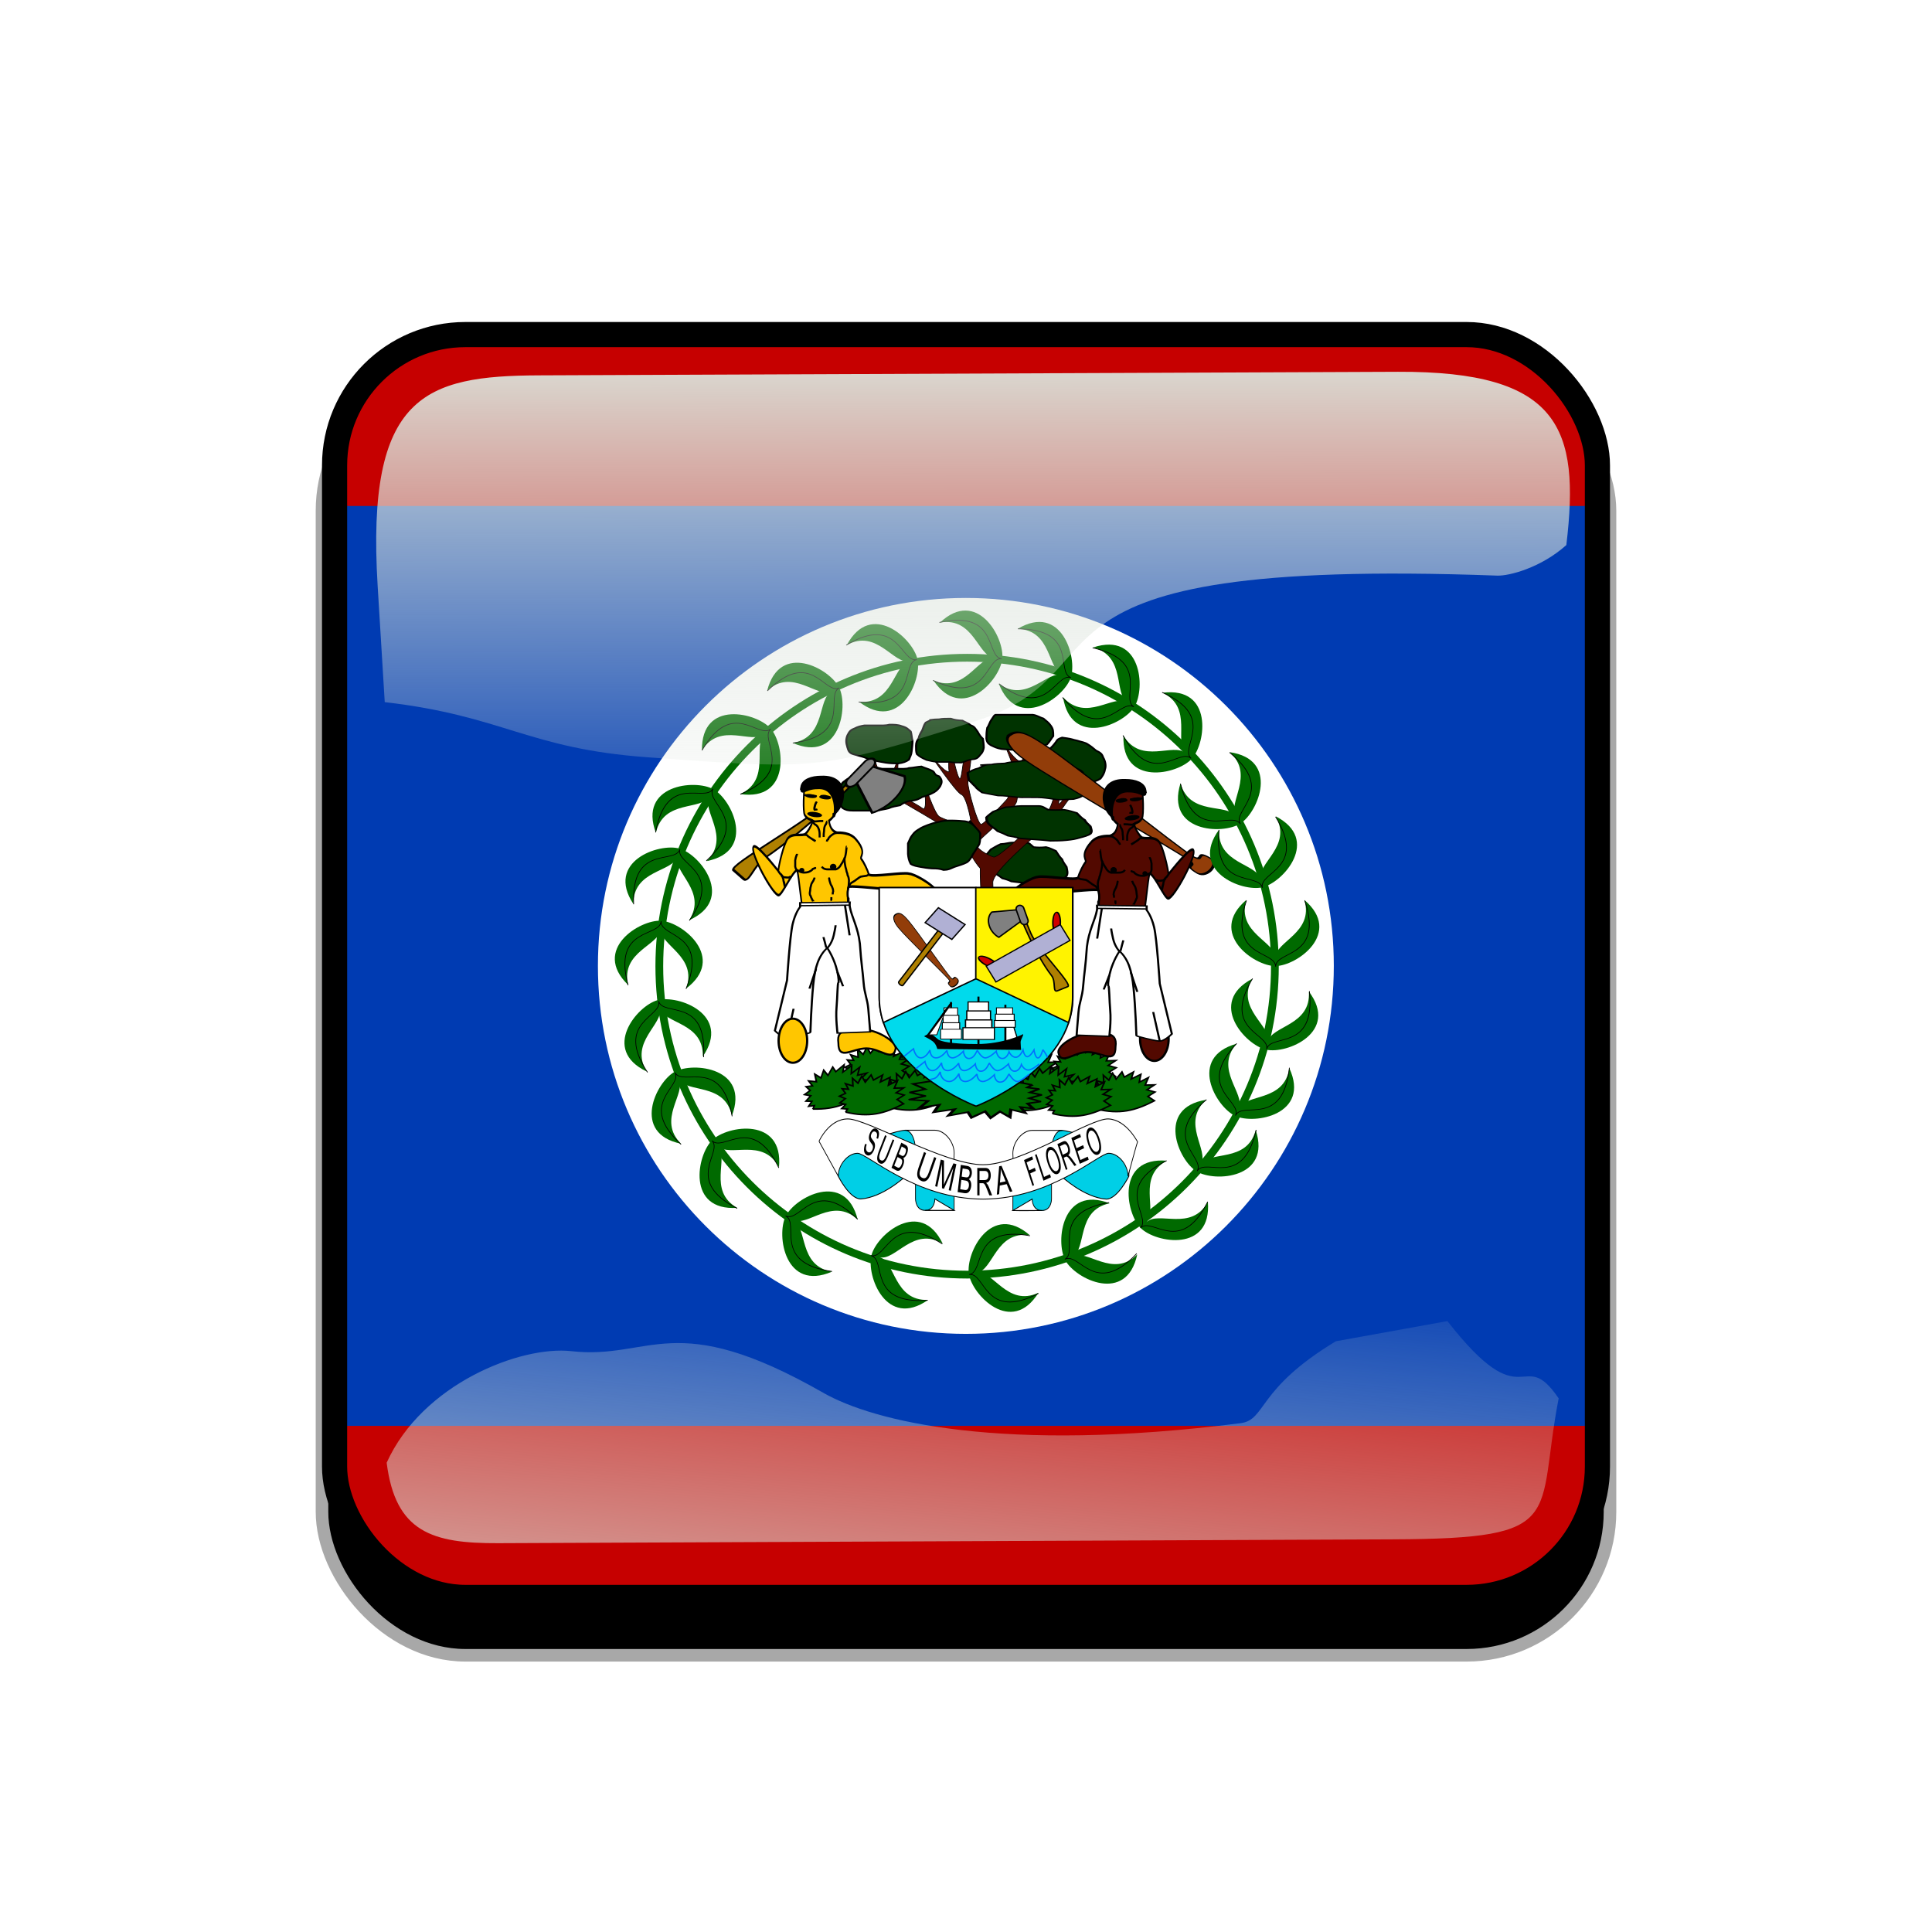 <svg xmlns="http://www.w3.org/2000/svg" xmlns:xlink="http://www.w3.org/1999/xlink" viewBox="0 0 768 768"><defs><linearGradient id="a"><stop offset="0" stop-color="#dbe3db"/><stop offset="1" stop-color="#dbe3db" stop-opacity="0"/></linearGradient><linearGradient id="e" y2="523.41" xlink:href="#a" gradientUnits="userSpaceOnUse" x2="358.08" gradientTransform="matrix(1.157 0 0 1.317 -91.204 -253.99)" y1="705.76" x1="342.19"/><linearGradient id="d" y2="360.92" xlink:href="#a" gradientUnits="userSpaceOnUse" x2="405.75" gradientTransform="matrix(.953 0 0 .866 11.575 -4.502)" y1="118.06" x1="405.26"/><clipPath id="c" clipPathUnits="userSpaceOnUse"><rect ry="57" height="511" width="511" y=".5" x=".5" fill-opacity=".67"/></clipPath><clipPath id="f" clipPathUnits="userSpaceOnUse"><rect ry="57" height="512" width="512" stroke="#00fa00" stroke-width="20" fill="none"/></clipPath><filter id="g"><feGaussianBlur stdDeviation="5.12"/></filter><filter id="b"><feGaussianBlur stdDeviation="17.92"/></filter></defs>&gt;<rect ry="57" height="512" width="512" y="56" x="38" filter="url(#b)" stroke="#a8a8a8" stroke-width="5" transform="translate(90 90)"/><g clip-path="url(#c)" transform="translate(128 128)"><rect ry="57" height="512" width="512" fill="#00f"/><g clip-path="url(#clipPath4721)" transform="translate(-128) scale(1.032)"><path fill-rule="evenodd" fill="#c60000" d="M0 0h744.09v496.06H0z"/><path fill-rule="evenodd" fill="#003bb2" d="M0 70.866h744.09v354.33H0z"/><path d="M513.77 248.028c0 78.276-63.456 141.73-141.729 141.73-78.277 0-141.73-63.458-141.73-141.73 0-78.277 63.457-141.73 141.73-141.73 78.277 0 141.73 63.457 141.73 141.73z" fill-rule="evenodd" fill="#fff"/><g fill-rule="evenodd" stroke="#000"><path d="M0 318.04c6.927 1.019 14.391 1.206 23.312 0 7.405 1.994 12.863 5.647 18.317 8.326 3.057 5.665 7.339 13.999 11.656 18.316 1.874 6.872 4.641 9.755 8.326 16.652.918 6.795 3.182 13.617 0 19.981-3.796 4.745-9.758 7.515-14.986 9.991-6.902 3.688-10.937 5.046-19.982 6.661-7.444 1.329-15.03 1.665-23.312 1.665-8.013-1.431-14.192-2.757-21.647-3.33-7.414-1.324-15.898-2.007-23.312-3.331-4.813-2.815-11.026-5.126-16.651-6.66-3.907-3.725-9.56-7.953-14.986-11.656-4.19-7.502-8.004-10.206-11.656-16.652-3.316-4.876-4.89-11.169-4.996-19.981 2.625-5.344 6.961-10.53 9.991-14.986 5.197-3.433 11.072-7.989 18.316-11.656 9.784-.346 13.604-3.214 23.312-3.331h24.977c5.652.566 8.442 5.584 13.321 9.991z" transform="matrix(.206 0 0 .176 398.135 146.308)" stroke-width="3.75" fill="#030"/><path d="M273.08 659.39c-6.66-38.298-16.652-133.21-16.652-174.84 1.665-31.639 121.56-139.87 124.89-151.53 3.33-11.656 64.94-99.909 74.931-126.55-24.977 18.316-66.606 98.243-74.931 106.57-8.326 8.326 18.316-83.257 9.991-111.56-8.326 33.303-21.647 118.22-31.638 126.55-4.995 4.996-91.583 104.9-101.57 101.57-9.991-3.33-36.633-19.981-31.637-29.972 4.995-9.991 71.601-71.601 74.931-93.248s8.326-73.266 14.986-78.261c6.661-4.996 16.652-29.973 24.977-49.955-21.646 9.991-24.977 39.964-33.302 41.629-8.326 1.665-28.308-33.303-28.308-33.303s13.321 38.298 14.986 46.624c1.666 8.326-6.66 63.275-11.656 69.936-4.995 6.661-41.628 53.284-48.289 54.949-6.66 1.666-24.977-76.596-24.977-91.582s13.321-73.266 0-76.597c-8.326 0-9.991 68.271-14.986 68.271-4.996 0-16.652-68.27-16.652-68.27s-6.659 31.637-3.33 53.283c-9.991 1.666-36.633-39.962-36.633-39.962s49.954 86.587 59.946 89.917c9.99 4.995 19.981 68.271 18.316 71.601s-49.954-16.651-59.945-23.312c-9.991-6.66-29.973-79.927-29.973-79.927s9.991 71.601-1.665 61.611c-11.656-9.991-29.972-18.317-39.963-33.303-9.99-14.986-4.995-76.597-4.995-76.597s-16.651 54.95-23.312 54.95c-6.661 0-28.307-73.266-28.307-73.266s3.33 79.927 13.32 84.922c9.991 4.995 159.85 104.9 161.52 114.9 1.666 9.99 19.983 48.288 29.974 59.944-1.666 21.647 6.66 161.52 9.99 194.82l29.973 9.991z" transform="matrix(.206 0 0 .176 329.595 130.477)" stroke-width="1pt" fill="#520900"/><path d="M-338.02 133.21c1.849 6.416 2.528 12.146 11.656 14.986 5.054 1.925 15.007 4.529 19.982 6.661 5.242 2.483 11.14 5.593 18.316 6.66 5.394 1.798 14.58 3.65 21.647 4.996 7.443 1.329 15.029 1.665 23.312 1.665 9.557-1.707 13.811-3.429 19.981-8.326 1.851-6.786 4.343-9.832 4.996-18.317.567-7.944 1.665-14.819 1.665-23.311-1.541-4.623-1.789-15.359-3.33-19.982-5.577-5.466-7.051-8.649-16.652-11.656-7.476-3.382-14.307-3.33-23.312-3.33-6.961 2.32-15.344 1.665-23.312 1.665h-23.311c-6.973 1.516-12.292 2.762-18.317 6.66-8.133 3.673-9.338 6.317-13.321 14.987-2.934 8.8-3.036 15.415 0 26.642z" transform="matrix(.206 0 0 .176 396.079 140.444)" stroke-width="3.75" fill="#030"/><path d="M-329.7 191.49c0-2.781-6.02 2.689-8.326 4.995-5.392 3.774-7.647 8.815-8.326 18.317-2.502 5.189 0 13.714 0 21.646 0 9.181.062 15.585 4.996 19.982 5.598 3.445 8.289 4.995 18.316 4.995h46.624c5.896-1.965 13.091-2.953 19.982-4.995 7.705-4.085 13.071-4.517 21.646-6.661 4.883-4.237 11.635-8.599 19.982-9.99 9.547-.455 15.257-3.788 21.647-8.326 8.216-2.054 15.635-6.365 21.647-9.991 4.837-3.289 8.309-7.415 11.656-13.321 3.396-7.925 4.482-12.895-1.665-21.647-12.143-4.415-6.108-9.191-14.987-13.321-4.062-2.453-13.524-5.673-18.316-8.326-8.293.615-14.192 2.679-23.312 3.331-4.71 2.355-14.368 1.665-21.647 1.665h-26.642c-7.968 0-16.35-.656-23.312 1.665-6.667 1.818-9.985 4.842-16.651 6.66-4.393 2.987-11.507 5.411-16.652 8.326l16.652-8.326c-4.393 2.987-11.507 5.411-23.312 13.322z" transform="matrix(.206 0 0 .176 395.05 142.203)" stroke-width="3.75" fill="#030"/><path d="M-186.5 49.949c3.314 0-5.2 3.98-8.326 6.66-4.011 7.064-4.474 13.423-6.661 19.982-2.565 5.772-5.726 13.067-6.66 19.983-3.139 7.493-4.878 10.224-4.996 19.98 0 7.678-.09 16.38 1.665 21.647 5.049 6.362 9.899 9.976 18.317 14.986 7.207 2.495 12.49 3.984 19.982 4.996h23.312c5.267 1.756 13.969 1.665 21.646 1.665 8.493-3.172 11.709-7.208 19.982-8.326 9.115-.828 10.687-4.642 14.986-11.656 3.998-5.168 5.674-11.013 6.66-18.316 0-8.399-.75-15.628-1.665-23.312-4.006-4.494-7.052-10.696-9.99-18.316-5.146-8.82-5.152-12.739-13.321-16.65-3.976-5.431-10.848-8.07-14.987-11.657-8.651-.618-15.218-1.694-21.646-4.995-7.678 0-16.38-.09-21.647 1.665-6.032 0-10.447.57-16.651 1.665z" transform="matrix(.206 0 0 .15 396.764 145.755)" stroke-width="3.75" fill="#030"/><path d="M-58.28 64.935c-.987 0-4.077 4.824-6.66 9.99-4.344 6.916-4.925 13.316-8.326 18.317-1.33 7.443-1.665 15.028-1.665 23.312.755 8.314 3.196 11.323 8.325 14.987 7.713 4.38 11.367 6.41 19.982 8.325 7.447.573 12.8 1.665 21.647 1.665 7.968 0 16.35.656 23.312-1.665 8.283 0 15.87-.336 23.312-1.665 3.823-3.24 12.04-6.141 16.651-8.325 5.482-6.642 8.106-13.245 11.656-18.317 0-9.822.078-15.564-4.995-23.312-3.621-6.388-7.961-9.321-13.322-14.986-6.718-2.337-12.38-7.196-19.982-8.326H-58.28z" transform="matrix(.206 0 0 .176 395.393 139.858)" stroke-width="3.75" fill="#030"/><path d="M76.596 76.591c-6.286 2.619-8.59 3.3-11.656 9.99-4.62 7.116-7.342 10.463-11.656 14.987-.99 6.664-3.643 13.879-6.66 18.317-.915 7.684-1.666 14.913-1.666 23.312 4.222 6.486 10.085 12.603 16.651 16.65 6.79 2.352 13.95 5.933 19.982 8.327 7.766 2.033 14.951 4.398 23.312 4.995 7.217 1.805 15.164 1.665 23.312 1.665 7.404-1.61 13.75-3.478 19.981-8.325 3.333-5.196 7.156-11.045 8.326-19.982 2.754-8.263.54-19.061-3.33-26.642-2.039-7.477-5.016-10.373-13.32-14.987-4.596-4.854-10.703-10.322-14.988-13.321-5.28-4.584-12.142-5.153-19.98-8.326-8.493-1.887-11.338-4.33-19.983-4.995l19.982 4.995c-8.488-1.886-11.333-4.33-28.304-6.66z" transform="matrix(.206 0 0 .176 393.337 146.6)" stroke-width="3.75" fill="#030"/><path d="M-51.619 146.53c-7.618 3.463-11.162 7.635-16.651 13.321 0 8.846 1.092 14.2 1.665 21.647 3.466 4.734 7.144 14.249 9.991 18.316 2.172 6.812 6.92 12.137 9.99 16.652 7.691 3.112 15.496 5.441 23.313 8.325 9.198 0 15.098 2.06 23.312 3.331 6.962 2.32 15.344 1.665 23.312 1.665 8.147 0 16.094-.139 23.312 1.665 7.703 1.369 13.396 4.361 21.647 4.995 4.739-.451 13.136-1.138 19.982-1.665 7.667-3.485 10.982-5.707 14.987-11.656 3.752-4.542 3.33-11.267 3.33-19.981 1.602-8.972 2.092-15.007-1.665-23.312-.108-8.961-1.817-13.172-3.331-21.647-3.005-6.01-5.646-8.651-11.656-11.656-5.464-3.808-12.863-5.998-18.316-9.991-7.433-.885-15.76-2.05-21.647-3.33-6.51-4.341-11.933-6.545-21.647-6.661-9.514-1.132-13.996-2.263-21.647 1.665-7.989.571-15.15 2.169-19.982 4.996-6.144.472-15.283.981-19.982 3.33-7.414 0-9.987 1.288-16.651 1.665l16.65-1.665c-7.413 0-9.986 1.288-18.315 9.991z" transform="matrix(.26 0 0 .136 390.547 151.866)" stroke-width="3.75" fill="#030"/><path d="M-123.22 278.07c-4.299-.632-17.278-1.665-26.642-1.665-8.747 0-15.86.58-23.312 3.33-7.975 1.537-13.883 4.047-19.982 6.661-5.053 2.393-10.953 4.83-14.986 8.325-4.955 3.369-9.13 6.335-13.321 13.321-4.476 6.422-4.944 10.559-8.326 18.317v23.312c.587 7.633 1.64 14.23 4.995 21.647 5.022 4.017 11.977 5.282 18.317 6.66 6.029 1.311 13.875 2.775 21.647 3.33 9.239 0 14.16.466 21.646 3.331 9.747-.361 11.606-2.628 19.982-6.661 9.314-3.692 14.861-5.061 23.312-9.991 5.173-4.079 8.578-10.984 11.656-18.316 4.689-7.575 7.91-14.886 11.656-21.647 1.804-7.218 1.665-15.164 1.665-23.312-2.22-6.258-5.752-8.905-9.991-14.986-4.616-5.049-6.672-8.946-9.991-13.321l9.991 13.321c-4.616-5.049-6.672-8.946-18.316-11.656z" transform="matrix(.206 0 0 .176 397.107 143.376)" stroke-width="3.75" fill="#030"/><path d="M0 318.04c6.927 1.019 14.391 1.206 23.312 0 7.405 1.994 12.863 5.647 18.317 8.326 3.057 5.665 7.339 13.999 11.656 18.316 1.874 6.872 4.641 9.755 8.326 16.652.918 6.795 3.182 13.617 0 19.981-3.796 4.745-9.758 7.515-14.986 9.991-6.902 3.688-10.937 5.046-19.982 6.661-7.444 1.329-15.03 1.665-23.312 1.665-8.013-1.431-14.192-2.757-21.647-3.33-7.414-1.324-15.898-2.007-23.312-3.331-4.813-2.815-11.026-5.126-16.651-6.66-3.907-3.725-9.56-7.953-14.986-11.656-4.19-7.502-8.004-10.206-11.656-16.652-3.316-4.876-4.89-11.169-4.996-19.981 2.625-5.344 6.961-10.53 9.991-14.986 5.197-3.433 11.072-7.989 18.316-11.656 9.784-.346 13.604-3.214 23.312-3.331h24.977c5.652.566 8.442 5.584 13.321 9.991z" transform="matrix(.264 0 0 .147 403.708 141.11)" stroke-width="3.75" fill="#030"/></g><g fill-rule="evenodd" stroke="#000" stroke-width="3.711" fill="#006a00"><path d="M200.16 613.18l4.71-7.064-12.952-2.355 9.42-9.419-12.952-4.71 12.952-9.419-12.952-7.065 14.129-5.887-7.064-11.774 14.129 2.355-5.887-14.13 16.484 7.065v-18.839l11.774 12.952 9.419-16.484 7.065 15.306 14.129-16.484 4.71 12.952 21.193-10.597-5.887 16.484 22.371-9.419-4.71 18.839 21.194-9.42-8.242 17.662 21.194 1.177-17.662 10.597 17.662 7.064-16.484 9.42 14.129 11.774c-45.135 20.801-79.673 27.473-131.87 9.419z" transform="matrix(.17 -.013 .009 .157 345.428 200.725)"/><path d="M200.16 613.18l4.71-7.064-12.952-2.355 9.42-9.419-12.952-4.71 12.952-9.419-12.952-7.065 14.129-5.887-7.064-11.774 14.129 2.355-5.887-14.13 16.484 7.065v-18.839l11.774 12.952 9.419-16.484 7.065 15.306 14.129-16.484 4.71 12.952 21.193-10.597-5.887 16.484 22.371-9.419-4.71 18.839 21.194-9.42-8.242 17.662 21.194 1.177-17.662 10.597 17.662 7.064-16.484 9.42 14.129 11.774c-45.135 20.801-79.673 27.473-131.87 9.419z" transform="matrix(.17 -.013 .009 .157 305.086 199.554)"/><path d="M200.16 613.18l4.71-7.064-12.952-2.355 9.42-9.419-12.952-4.71 12.952-9.419-12.952-7.065 14.129-5.887-7.064-11.774 14.129 2.355-5.887-14.13 16.484 7.065v-18.839l11.774 12.952 9.419-16.484 7.065 15.306 14.129-16.484 4.71 12.952 21.193-10.597-5.887 16.484 22.371-9.419-4.71 18.839 21.194-9.42-8.242 17.662 21.194 1.177-17.662 10.597 17.662 7.064-16.484 9.42 14.129 11.774c-45.135 20.801-79.673 27.473-131.87 9.419z" transform="matrix(.17 -.013 .009 .157 367.842 200.138)"/><path d="M200.16 613.18l4.71-7.064-12.952-2.355 9.42-9.419-12.952-4.71 12.952-9.419-12.952-7.065 14.129-5.887-7.064-11.774 14.129 2.355-5.887-14.13 16.484 7.065v-18.839l11.774 12.952 9.419-16.484 7.065 15.306 14.129-16.484 4.71 12.952 21.193-10.597-5.887 16.484 22.371-9.419-4.71 18.839 21.194-9.42-8.242 17.662 21.194 1.177-17.662 10.597 17.662 7.064-16.484 9.42 14.129 11.774c-45.135 20.801-79.673 27.473-131.87 9.419z" transform="matrix(.166 -.048 .032 .153 339.985 219.519)"/><path d="M200.16 613.18l4.71-7.064-12.952-2.355 9.42-9.419-12.952-4.71 12.952-9.419-12.952-7.065 14.129-5.887-7.064-11.774 14.129 2.355-5.887-14.13 16.484 7.065v-18.839l11.774 12.952 9.419-16.484 7.065 15.306 14.129-16.484 4.71 12.952 21.193-10.597-5.887 16.484 22.371-9.419-4.71 18.839 21.194-9.42-8.242 17.662 21.194 1.177-17.662 10.597 17.662 7.064-16.484 9.42 14.129 11.774c-45.135 20.801-79.673 27.473-131.87 9.419z" transform="matrix(.17 -.013 .009 .157 382.785 209.503)"/><path d="M200.16 613.18l4.71-7.064-12.952-2.355 9.42-9.419-12.952-4.71 12.952-9.419-12.952-7.065 14.129-5.887-7.064-11.774 14.129 2.355-5.887-14.13 16.484 7.065v-18.839l11.774 12.952 9.419-16.484 7.065 15.306 14.129-16.484 4.71 12.952 21.193-10.597-5.887 16.484 22.371-9.419-4.71 18.839 21.194-9.42-8.242 17.662 21.194 1.177-17.662 10.597 17.662 7.064-16.484 9.42 14.129 11.774c-45.135 20.801-79.673 27.473-131.87 9.419z" transform="matrix(.17 -.013 .009 .157 365.852 211.26)"/><path d="M200.16 613.18l4.71-7.064-12.952-2.355 9.42-9.419-12.952-4.71 12.952-9.419-12.952-7.065 14.129-5.887-7.064-11.774 14.129 2.355-5.887-14.13 16.484 7.065v-18.839l11.774 12.952 9.419-16.484 7.065 15.306 14.129-16.484 4.71 12.952 21.193-10.597-5.887 16.484 22.371-9.419-4.71 18.839 21.194-9.42-8.242 17.662 21.194 1.177-17.662 10.597 17.662 7.064-16.484 9.42 14.129 11.774c-45.135 20.801-79.673 27.473-131.87 9.419z" transform="matrix(.17 -.013 .009 .157 288.151 199.554)"/><path d="M200.16 613.18l4.71-7.064-12.952-2.355 9.42-9.419-12.952-4.71 12.952-9.419-12.952-7.065 14.129-5.887-7.064-11.774 14.129 2.355-5.887-14.13 16.484 7.065v-18.839l11.774 12.952 9.419-16.484 7.065 15.306 14.129-16.484 4.71 12.952 21.193-10.597-5.887 16.484 22.371-9.419-4.71 18.839 21.194-9.42-8.242 17.662 21.194 1.177-17.662 10.597 17.662 7.064-16.484 9.42 14.129 11.774c-45.135 20.801-79.673 27.473-131.87 9.419z" transform="matrix(.166 -.048 .032 .153 260.29 218.935)"/><path d="M200.16 613.18l4.71-7.064-12.952-2.355 9.42-9.419-12.952-4.71 12.952-9.419-12.952-7.065 14.129-5.887-7.064-11.774 14.129 2.355-5.887-14.13 16.484 7.065v-18.839l11.774 12.952 9.419-16.484 7.065 15.306 14.129-16.484 4.71 12.952 21.193-10.597-5.887 16.484 22.371-9.419-4.71 18.839 21.194-9.42-8.242 17.662 21.194 1.177-17.662 10.597 17.662 7.064-16.484 9.42 14.129 11.774c-45.135 20.801-79.673 27.473-131.87 9.419z" transform="matrix(.17 -.013 .009 .157 303.095 208.92)"/><path d="M200.16 613.18l4.71-7.064-12.952-2.355 9.42-9.419-12.952-4.71 12.952-9.419-12.952-7.065 14.129-5.887-7.064-11.774 14.129 2.355-5.887-14.13 16.484 7.065v-18.839l11.774 12.952 9.419-16.484 7.065 15.306 14.129-16.484 4.71 12.952 21.193-10.597-5.887 16.484 22.371-9.419-4.71 18.839 21.194-9.42-8.242 17.662 21.194 1.177-17.662 10.597 17.662 7.064-16.484 9.42 14.129 11.774c-45.135 20.801-79.673 27.473-131.87 9.419z" transform="matrix(.17 -.013 .009 .157 286.159 210.674)"/><path d="M200.16 613.18l4.71-7.064-12.952-2.355 9.42-9.419-12.952-4.71 12.952-9.419-12.952-7.065 14.129-5.887-7.064-11.774 14.129 2.355-5.887-14.13 16.484 7.065v-18.839l11.774 12.952 9.419-16.484 7.065 15.306 14.129-16.484 4.71 12.952 21.193-10.597-5.887 16.484 22.371-9.419-4.71 18.839 21.194-9.42-8.242 17.662 21.194 1.177-17.662 10.597 17.662 7.064-16.484 9.42 14.129 11.774c-45.135 20.801-79.673 27.473-131.87 9.419z" transform="matrix(-.346 -.014 .02 -.157 454.529 392.911)"/></g><path d="M356.34 196.48c0 22.512-18.995 6.66-38.298 6.66-19.302 0-36.632 17.517-39.962.001 0-9.192 25.655-23.313 44.957-23.313 14.308 1.666 36.634-4.196 33.303 16.652z" transform="matrix(.282 0 0 .311 329.218 218.038)" fill-rule="evenodd" stroke="#000" stroke-width="2.5" fill="#510800"/><path d="M356.34 196.48c0 22.512-18.995 6.66-38.298 6.66-19.302 0-36.632 17.517-39.962.001 0-9.192 25.655-23.313 44.957-23.313 14.308 1.666 36.634-4.196 33.303 16.652z" transform="matrix(-.282 0 0 .311 423.416 216.625)" fill-rule="evenodd" stroke="#000" stroke-width="2.5" fill="#ffc600"/><path d="M349.68 188.16c0 13.794-7.082 24.977-15.819 24.977-8.736 0-15.819-11.183-15.819-24.977s7.082-24.977 15.819-24.977c8.736 0 15.819 11.183 15.819 24.977z" transform="matrix(.348 0 0 .34 328.462 212.161)" fill-rule="evenodd" stroke="#000" stroke-width="2.5" fill="#520900"/><g transform="matrix(-.645 -.121 -.383 .645 582.597 96.792)" fill-rule="evenodd" stroke="#000" stroke-width="1pt"><path d="M273.75 383.58c-2.737 4.561 42.976 12.952 57.694 22.371 14.719 9.42 14.718 10.008 21.194 14.718l1.765-2.944c-3.532-3.532-38.494-26.356-62.403-34.145-6.805-2.273-10.3-13.248-12.951-8.83l-5.299 8.83z" transform="matrix(-.723 -.545 .52 -.758 322.39 677.92)" fill="#af8000"/><path d="M319.08 369.45l-25.315-5.887s-5.887 2.354-6.475 11.185c-.589 8.831 4.709 14.129 4.709 14.129l27.081-9.419V369.45z" transform="matrix(.844 -.297 .284 .885 -89.238 -64.18)" fill="gray"/><rect ry="3.532" rx="3.532" transform="matrix(.844 -.297 .284 .885 -19.207 -255.61)" height="19.428" width="7.064" y="534.62" x="175.71" fill="gray"/></g><path d="M244.77 87.419c7.322-5.947 11.157-3.718 17.649 3.102 9.323 9.814 41.318 58.854 46.313 63.017s4.241-6.417 10.344-1.387c3.032 3.727-10.437 17.026-13.737 14.57-6.411-5.02 3.915-5.375-.354-9.644-4.925-5.133-51.215-40.497-60.282-50.57-5.92-6.578-6.314-13.97.067-19.088z" transform="matrix(.739 .166 .344 .547 178.197 70.438)" fill-rule="evenodd" stroke="#000" stroke-width="1.25" fill="#923d09"/><g stroke="#000"><path d="M193.63 88.249c15.546 4.424 43.275 46.12 53.766 45.791 16.652-.481 83.233-77.561 72.564-88.252-7.399-8.246-67.939 41.192-71.852 44.126-.67-8.601-15.95-51.042-28.31-59.945-14.62-9.31-32.21-4.157-47.82-6.661-7.3-2.843-18.84-14.056-23.78-24.976 8.182-3.544 15.323-2.479 23.311-10.651 5.679-6.642 2.381-46.913.37-51.059-13.291-14.268 5.429-7.327-39.024-9.082-64.268-2.446-75.878 49.582-31.653 70.792C97.74 14.26 86.983 17.926 78.263 19.978c-8.777.106-38.826-.763-55.546 12.489-33.403 24.552-8.925 30.904-15.352 35.8-7.173 5.645-17.868 19.827-21.888 28.307-10.472 4.996-99.485-4.995-116.5-1.664-16.42.965-56.467 15.818-73.15 26.64 3.565 14.143 241.51-7.602 249.27-2.496 5.946 3.345-2.705 51.237 2.011 54.949 1.66 9.063 116.54 5.829 125.6 5.829 7.557-18.86 15.39-81.558 20.925-91.583z" transform="matrix(-.133 0 0 .211 332.778 192.49)" fill-rule="evenodd" stroke-width="4.702" fill="#ffc600"/><path d="M174.9-96.568c1.543 25.457-7.118 3.304-38.369 3.304-60.56-5.035-39.286 99.196-39.286 67.025-26.227-13.71-44.834-100.29 29.616-96.93 23.538 0 44.958 7.857 48.044 26.602z" transform="matrix(-.159 0 0 .148 336.515 193.377)" stroke-width="5.125" fill-rule="evenodd"/><path d="M387.98 96.574c0 1.68-.172 7.957-.833 11.656-.445 3.74-1.539 8.077-2.498 10.823-.342 4.452-2.091 5.174-2.497 9.991-1.544 2.27-2.209 5.944-2.498 9.991 0 4.27.686 7.558.833 11.656.481 3.56 1.612 6.366 1.665 10.823 0 4.365-.005 7.549-1.665 9.991v5.828" transform="matrix(-.209 0 0 .211 406.366 185.894)" stroke-width="3.75" fill="none"/><path d="M383.81 76.592c.58 0 1.029 20.129 5.828 24.978 1.039 3.212 4.574 7.343 5.828 9.99 1.672 2.459 3.981 5.368 8.326 6.661h11.656c4.634 0 7.473.055 10.823-1.665 1.485-.8 2.531-1.846 3.33-3.331M442.09 115.72h.832c-2.327 0-1.092-.104 3.331 1.665 1.725 2.537 3.768 3.625 6.66 4.996 2.982 1.467 6.391 1.665 10.823 1.665 4.198-.354 6.74-1.686 9.159-3.331 4.043-1.308 4.815-2.935 5.828-7.493v-11.656c-.478-3.53-1.384-6.372-2.498-9.158-.419-1.258-.833-.705-.833-2.497M510.36 121.55c-.425 0-2.65 2.575-4.163 4.995-2.568.918-3.233 3.716-4.162 5.828-.669 2.675-1.666 2.859-1.666 6.661-1.677 3.708-2.204 7.007-2.497 10.823l2.497-10.823c-1.677 3.708-2.204 7.007-2.497 10.823M461.24 54.946h-.833c2.249 0 1.099-.053-3.33.833-1.817 2.27-4.807 4.305-7.493 5.827-2.977 1.825-5.367 4.01-8.326 4.996l8.326-4.996c-2.977 1.825-5.367 4.01-8.326 4.996M402.13 51.615h.833c-2.248 0-1.105-.054 3.33.833 2.936 1.39 4.752 2.89 7.493 4.995 1.291 1.935 3.257 2.305 4.163 5.828 1.574.847 2.124 1.67 2.498 4.163M427.11 29.968h4.163c4.529 0 6.733.681 10.824.833 3.538-.425 4.382-1.738 7.493-2.498M442.93 133.21c.139.661 1.652 4.256 2.498 5.828 1.517 2.512 3.538 4.914 4.163 8.326.968 2.905 1.526 6.23 1.665 9.99.761 3.503 1.264 6.62-.833 9.159-.898 3.292-2.57 5.692-4.162 9.158-1.111 0-.833-.278-.833.833M416.28 134.87v.833c0-2.248.055-1.105-.832 3.33-1.147 4.013-2.15 7.388-4.163 9.991-1.098 3.294-2.326 4.504-2.498 9.158.662 1.544.833 3.263.833 5.828M412.12 169.01v4.163c.908 1.211.55 1.294 1.665 1.665M343.02 128.21v.832c0-2.327-.258-.936 4.163.833 3.572.638 7.937 1.037 10.823 1.665 2.672 1.312 5.265 3.48 7.493 4.995 1.994 1.728 4.819 3.48 7.494 4.996 3.004 1.502 4.325 2.823 5.828 5.828.907 1.21.549 1.293 1.665 1.665" transform="matrix(-.209 0 0 .211 406.366 185.894)" stroke-width="3.75" fill="none"/><path d="M423.78-16.655c.123-.184 2.467-1.914 4.996-2.498 1.805-1.354 4.812-.74 6.66 0" transform="matrix(-.326 0 0 .211 458.057 186.64)" stroke-width="3" fill="none"/><path d="M445.42-19.153h.833c-2.248 0-1.106.054 3.33-.833 3.481-1.16 7.672-.832 11.656-.832 1.174.391.832.242.832 1.665M444.59-7.497v.833c0-2.327-.103-1.091 1.666 3.33.643 2.962 1.76 7.05.832 9.158-2.184 0-2.859-.274-4.163-.833" transform="matrix(-.254 0 0 .211 427.35 186.64)" stroke-width="3.402" fill="none"/><path d="M371.33-24.981c0 3.219-4.1 5.828-9.158 5.828s-9.158-2.61-9.158-5.828 4.1-5.828 9.158-5.828 9.158 2.61 9.158 5.828z" transform="matrix(-.25 -.036 -.025 .119 403.716 205.73)" stroke-width="4.501" fill-rule="evenodd"/><path d="M371.33-24.981c0 3.219-4.1 5.828-9.158 5.828s-9.158-2.61-9.158-5.828 4.1-5.828 9.158-5.828 9.158 2.61 9.158 5.828z" transform="matrix(-.181 -.024 -.018 .078 382.901 193.785)" stroke-width="6.528" fill-rule="evenodd"/><path d="M371.33-24.981c0 3.219-4.1 5.828-9.158 5.828s-9.158-2.61-9.158-5.828 4.1-5.828 9.158-5.828 9.158 2.61 9.158 5.828z" transform="matrix(-.181 -.024 -.018 .078 377.412 193.254)" stroke-width="6.528" fill-rule="evenodd"/><path d="M412.95 113.64c0 2.07-1.864 3.747-4.163 3.747-2.299 0-4.163-1.678-4.163-3.747s1.864-3.747 4.163-3.747c2.3 0 4.163 1.678 4.163 3.747zM469.57 119.89c0 1.38-1.305 2.498-2.914 2.498-1.61 0-2.914-1.119-2.914-2.498s1.305-2.498 2.914-2.498c1.61 0 2.914 1.119 2.914 2.498z" transform="matrix(-.209 0 0 .211 406.366 185.894)" stroke-width="3.75" fill-rule="evenodd"/><path d="M447.09 31.634v.833c0-2.796.197-1.03-4.163 3.33-3.724 1.785-5.164 3.667-6.66 6.66-1.742 3.85-2.342 6.613-2.498 10.824v6.66M419.61 30.801c.577 0 1.477 2.273 2.498 4.995 1.856 2.189 3.037 5.351 3.33 9.159 0 4.518.78 6.453.833 10.824v3.33M504.54 129.04c0 .481-2.6 1.455-4.163 3.33-3.161.428-5.964.833-9.99.833-.611-.916-1.836-1.217-3.331-1.665" transform="matrix(-.209 0 0 .211 406.366 185.894)" stroke-width="3.75" fill="none"/></g><g stroke="#000" stroke-width="3.75" fill-rule="evenodd" fill="#fff"><path d="M276.41 36.63l88.253 1.665v11.656s8.325 14.986 13.321 48.29c4.995 33.302 9.991 158.19 9.991 158.19l21.646 141.54s-13.321 21.646-23.312 19.981c-9.99-1.666-39.963-13.32-39.963-14.987 0-1.665-1.665-79.926-4.995-133.21-3.331-53.285-9.991-81.592-24.977-104.9-19.982 48.288-21.647 98.243-19.982 98.243s1.665 39.963 3.33 69.936c1.666 29.972-1.665 71.601-1.665 71.601l-58.28-3.33s1.665-36.634 3.331-64.94c1.665-28.308 6.744-41.626 8.326-73.267 1.748-34.963 4.202-53.319 6.66-109.9 3.238-45.739 14.687-75.258 17.9-103.24.871-7.133-.416-12.488.416-13.32z" transform="matrix(-.216 0 0 .137 386.964 218.454)"/><path d="M316.38 166.51s-8.326-13.321-11.656-36.633-3.33-28.307-3.33-28.307M298.06 233.12l-9.99 39.963" transform="matrix(-.216 0 0 .137 386.964 218.454)"/><path d="M276.41 223.12l11.657 54.949" transform="matrix(-.216 0 0 .137 374.02 218.682)"/><path d="M387.98 417.95l-11.66-81.6M276.41 44.955l88.253 1.665M318.04 164.84c0-1.665 4.995-29.972 4.995-29.972M284.74 44.955l-8.326 84.922" transform="matrix(-.216 0 0 .137 386.964 218.454)"/></g><path d="M549.21 538.58c0 136.98-111.05 248.03-248.03 248.03S53.15 675.56 53.15 538.58 164.2 290.55 301.18 290.55 549.21 401.6 549.21 538.58z" stroke="#006a00" stroke-width="6.25" fill="none" transform="matrix(.478 0 0 .479 228.554 -9.847)"/><path d="M502.439 222.633c14.925 12.727-2.956 25.453-11.195 25.453s-26.12-12.726-11.194-25.453c-3.731 12.727 11.194 15.909 11.194 22.273 0-6.364 14.926-9.545 11.195-22.273z" fill-rule="evenodd" fill="#006a00"/><path d="M336.61 432.28c35.433 124.02-53.149 106.3-53.149 141.73 0-35.433-88.583-17.717-53.15-141.73" stroke="#000" stroke-width="1pt" fill="none" transform="matrix(.211 0 0 .18 431.543 145)"/><path d="M362.044 115.794c14.283-13.446 24.938 5.755 24.028 13.954-.911 8.199-15.521 24.586-26.504 8.325 12.22 5.12 17.03-9.38 23.346-8.677-6.316-.703-7.824-15.908-20.87-13.602z" fill-rule="evenodd" fill="#006a00"/><path d="M336.61 432.28c35.433 124.02-53.149 106.3-53.149 141.73 0-35.433-88.583-17.717-53.15-141.73" stroke="#000" stroke-width="1pt" fill="none" transform="matrix(.023 -.21 .178 .02 277.145 177.761)"/><path d="M399.996 373.926c-10.344 16.674-25.577.867-26.805-7.29-1.228-8.157 8.676-27.758 23.469-14.876-13.125-1.798-14.043 13.454-20.328 14.402 6.284-.948 11.65 13.355 23.664 7.764z" fill-rule="evenodd" fill="#006a00"/><path d="M336.61 432.28c35.433 124.02-53.149 106.3-53.149 141.73 0-35.433-88.583-17.717-53.15-141.73" stroke="#000" stroke-width="1pt" fill="none" transform="matrix(.031 .209 -.177 .027 466.1 292.163)"/><path d="M241.94 255.338c-14.103-13.635 4.535-25.22 12.758-24.705 8.223.514 25.277 14.333 9.587 26.103 4.517-12.47-10.181-16.577-9.785-22.929-.396 6.351-15.491 8.595-12.56 21.53z" fill-rule="evenodd" fill="#006a00"/><path d="M336.61 432.28c35.433 124.02-53.149 106.3-53.149 141.73 0-35.433-88.583-17.717-53.15-141.73" stroke="#000" stroke-width="1pt" fill="none" transform="matrix(-.21 -.013 .011 -.179 307.862 337.248)"/><path d="M491.375 190.403c17.441 8.964 2.949 25.454-5.071 27.345-8.02 1.89-28.338-6.396-16.721-22.208-.72 13.244 14.536 12.917 15.993 19.112-1.456-6.194 12.344-12.716 5.8-24.249z" fill-rule="evenodd" fill="#006a00"/><path d="M336.61 432.28c35.433 124.02-53.149 106.3-53.149 141.73 0-35.433-88.583-17.717-53.15-141.73" stroke="#000" stroke-width="1pt" fill="none" transform="matrix(.205 -.048 .041 .175 404.6 131.101)"/><path d="M326.202 124.41c9.26-17.302 25.47-2.502 27.216 5.56 1.746 8.062-6.888 28.257-22.472 16.347 13.213.955 13.156-14.324 19.367-15.673-6.21 1.349-12.478-12.583-24.11-6.235z" fill-rule="evenodd" fill="#006a00"/><path d="M336.61 432.28c35.433 124.02-53.149 106.3-53.149 141.73 0-35.433-88.583-17.717-53.15-141.73" stroke="#000" stroke-width="1pt" fill="none" transform="matrix(-.045 -.206 .175 -.038 265.449 210.231)"/><path d="M438.042 359.189c-4.076 19.2-23.764 9.51-27.685 2.255-3.92-7.255-1.252-29.058 17.03-21.97-12.954 2.77-8.646 17.428-14.236 20.457 5.59-3.029 15.487 8.6 24.891-.742z" fill-rule="evenodd" fill="#006a00"/><path d="M336.61 432.28c35.433 124.02-53.149 106.3-53.149 141.73 0-35.433-88.583-17.717-53.15-141.73" stroke="#000" stroke-width="1pt" fill="none" transform="matrix(.1 .185 -.158 .085 472.495 259.813)"/><path d="M249.096 288.697c-17.708-8.424-3.727-25.352 4.23-27.487 7.959-2.136 28.521 5.522 17.394 21.684.314-13.26-14.925-12.465-16.57-18.612 1.645 6.146-11.95 13.089-5.054 24.415z" fill-rule="evenodd" fill="#006a00"/><path d="M336.61 432.28c35.433 124.02-53.149 106.3-53.149 141.73 0-35.433-88.583-17.717-53.15-141.73" stroke="#000" stroke-width="1pt" fill="none" transform="matrix(-.203 .055 -.046 -.173 337.646 345.308)"/><path d="M473.611 165.692c19.412 2.742 11.121 23.079 4.164 27.497-6.958 4.42-28.866 3.262-23.07-15.49 3.658 12.748 17.964 7.43 21.368 12.805-3.404-5.374 7.498-16.066-2.462-24.812z" fill-rule="evenodd" fill="#006a00"/><path d="M336.61 432.28c35.433 124.02-53.149 106.3-53.149 141.73 0-35.433-88.583-17.717-53.15-141.73" stroke="#000" stroke-width="1pt" fill="none" transform="matrix(.178 -.113 .096 .152 372.213 138.156)"/><path d="M295.512 141.997c4.869-19.014 24.138-8.515 27.755-1.103 3.617 7.412.046 29.086-17.927 21.244 13.059-2.23 9.362-17.054 15.073-19.848-5.71 2.794-15.118-9.237-24.9-.293z" fill-rule="evenodd" fill="#006a00"/><path d="M336.61 432.28c35.433 124.02-53.149 106.3-53.149 141.73 0-35.433-88.583-17.717-53.15-141.73" stroke="#000" stroke-width="1pt" fill="none" transform="matrix(-.092 -.189 .161 -.079 256.97 239.857)"/><path d="M465.258 338.912c1.569 19.566-20.063 15.909-25.89 10.076-5.826-5.832-9.485-27.49 10.058-25.925-11.626 6.36-3.318 19.175-7.811 23.676 4.493-4.5 17.295 3.815 23.643-7.827z" fill-rule="evenodd" fill="#006a00"/><path d="M336.61 432.28c35.433 124.02-53.149 106.3-53.149 141.73 0-35.433-88.583-17.717-53.15-141.73" stroke="#000" stroke-width="1pt" fill="none" transform="matrix(.149 .149 -.127 .127 469.941 233.823)"/><path d="M262.314 316.518c-19.203-3.95-9.661-23.73-2.442-27.705 7.219-3.975 29.013-1.452 22.06 16.901-2.857-12.952-17.466-8.538-20.53-14.114 3.064 5.576-8.483 15.566.912 24.918z" fill-rule="evenodd" fill="#006a00"/><path d="M336.61 432.28c35.433 124.02-53.149 106.3-53.149 141.73 0-35.433-88.583-17.717-53.15-141.73" stroke="#000" stroke-width="1pt" fill="none" transform="matrix(-.185 .102 -.086 -.157 361.8 350.332)"/><g><path d="M447.846 142.81c19.452-2.45 16.777 19.351 11.22 25.442-5.556 6.091-27.001 10.727-26.32-8.89 6.87 11.341 19.282 2.453 23.975 6.745-4.693-4.291 3.028-17.471-8.875-23.297z" fill-rule="evenodd" fill="#006a00"/><path d="M336.61 432.28c35.433 124.02-53.149 106.3-53.149 141.73 0-35.433-88.583-17.717-53.15-141.73" stroke="#000" stroke-width="1pt" fill="none" transform="matrix(.142 -.156 .132 .121 342.783 142.863)"/></g><g><path d="M270.39 164.98c-.282-19.628 21.063-14.556 26.495-8.353 5.431 6.203 7.662 28.055-11.736 25.208 12.018-5.581 4.568-18.916 9.347-23.112-4.779 4.196-17.008-4.944-24.106 6.256z" fill-rule="evenodd" fill="#006a00"/><path d="M336.61 432.28c35.433 124.02-53.149 106.3-53.149 141.73 0-35.433-88.583-17.717-53.15-141.73" stroke="#000" stroke-width="1pt" fill="none" transform="matrix(-.139 -.159 .135 -.118 258.827 269.535)"/></g><g><path d="M483.694 311.268c6.134 18.644-15.75 20.2-22.785 15.907-7.037-4.291-15.694-24.475 3.666-27.568-9.8 8.925 1.293 19.417-2.014 24.852 3.307-5.434 17.707-.377 21.133-13.19z" fill-rule="evenodd" fill="#006a00"/><path d="M336.61 432.28c35.433 124.02-53.149 106.3-53.149 141.73 0-35.433-88.583-17.717-53.15-141.73" stroke="#000" stroke-width="1pt" fill="none" transform="matrix(.18 .11 -.093 .153 463.489 208.038)"/></g><g><path d="M283.945 341.222c-19.566 1.23-15.538-20.362-9.613-26.094 5.926-5.732 27.617-9.019 25.714 10.518-6.148-11.749-19.09-3.653-23.507-8.23 4.416 4.576-4.11 17.248 7.406 23.806z" fill-rule="evenodd" fill="#006a00"/><path d="M336.61 432.28c35.433 124.02-53.149 106.3-53.149 141.73 0-35.433-88.583-17.717-53.15-141.73" stroke="#000" stroke-width="1pt" fill="none" transform="matrix(-.151 .147 -.125 -.129 388.806 347.731)"/></g><g><path d="M421.07 125.363c18.603-6.194 20.217 15.712 15.95 22.769-4.266 7.057-24.4 15.784-27.544-3.592 8.942 9.787 19.39-1.35 24.827 1.945-5.437-3.295-.426-17.727-13.234-21.122z" fill-rule="evenodd" fill="#006a00"/><path d="M336.61 432.28c35.433 124.02-53.149 106.3-53.149 141.73 0-35.433-88.583-17.717-53.15-141.73" stroke="#000" stroke-width="1pt" fill="none" transform="matrix(.109 -.18 .153 .093 318.026 145.89)"/></g><g><path d="M252.642 196.757c-6.852-18.391 14.954-20.796 22.151-16.781 7.198 4.015 16.633 23.846-2.593 27.69 9.446-9.3-2.046-19.352 1.047-24.912-3.093 5.56-17.678 1.066-20.605 14.003z" fill-rule="evenodd" fill="#006a00"/><path d="M336.61 432.28c35.433 124.02-53.149 106.3-53.149 141.73 0-35.433-88.583-17.717-53.15-141.73" stroke="#000" stroke-width="1pt" fill="none" transform="matrix(-.184 -.103 .087 -.157 276.839 299.122)"/></g><g><path d="M496.635 287.41c8.218 17.822-13.345 21.866-20.824 18.406-7.48-3.46-18.38-22.523.5-27.808-8.718 9.987 3.498 19.143.832 24.92 2.666-5.776 17.548-2.396 19.492-15.518z" fill-rule="evenodd" fill="#006a00"/><path d="M336.61 432.28c35.433 124.02-53.149 106.3-53.149 141.73 0-35.433-88.583-17.717-53.15-141.73" stroke="#000" stroke-width="1pt" fill="none" transform="matrix(.191 .088 -.075 .163 464.8 187.162)"/></g><g><path d="M320.435 365.818c-18.015 7.742-21.468-13.95-17.81-21.341 3.657-7.393 22.984-17.787 27.748 1.254-9.734-8.997-19.207 2.982-24.902.157 5.695 2.825 1.917 17.629 14.964 19.93z" fill-rule="evenodd" fill="#006a00"/><path d="M336.61 432.28c35.433 124.02-53.149 106.3-53.149 141.73 0-35.433-88.583-17.717-53.15-141.73" stroke="#000" stroke-width="1pt" fill="none" transform="matrix(-.093 .189 -.161 -.08 421.383 336.668)"/></g><g><path d="M504.167 257.892c11.793 15.68-8.43 24.195-16.47 22.395-8.04-1.8-22.719-18.126-5.379-27.286-6.415 11.606 7.458 17.971 6.072 24.182 1.386-6.21 16.645-6.055 15.777-19.291z" fill-rule="evenodd" fill="#006a00"/><path d="M336.61 432.28c35.433 124.02-53.149 106.3-53.149 141.73 0-35.433-88.583-17.717-53.15-141.73" stroke="#000" stroke-width="1pt" fill="none" transform="matrix(.206 .046 -.039 .175 451.895 166.641)"/></g><g><path d="M392.025 118.176c16.868-10.002 23.084 11.064 20.409 18.866-2.675 7.802-20.504 20.603-27.679 2.335 10.81 7.667 18.663-5.434 24.674-3.368-6.01-2.066-4.17-17.234-17.404-17.833z" fill-rule="evenodd" fill="#006a00"/><path d="M336.61 432.28c35.433 124.02-53.149 106.3-53.149 141.73 0-35.433-88.583-17.717-53.15-141.73" stroke="#000" stroke-width="1pt" fill="none" transform="matrix(.068 -.199 .17 .058 295.67 160.104)"/></g><g><path d="M357.465 376.692c-16.067 11.247-23.852-9.29-21.772-17.272 2.08-7.982 18.894-22.093 27.424-4.418-11.357-6.829-18.2 6.828-24.35 5.221 6.15 1.607 5.456 16.87 18.698 16.469z" fill-rule="evenodd" fill="#006a00"/><path d="M336.61 432.28c35.433 124.02-53.149 106.3-53.149 141.73 0-35.433-88.583-17.717-53.15-141.73" stroke="#000" stroke-width="1pt" fill="none" transform="matrix(-.053 .204 -.174 -.045 450.388 327.608)"/></g><g><path d="M243.966 224.172c-10.793-16.387 9.92-23.621 17.833-21.323 7.913 2.298 21.545 19.51 3.669 27.568 7.125-11.182-6.324-18.401-4.554-24.513-1.77 6.111-16.99 5.003-16.948 18.268z" fill-rule="evenodd" fill="#006a00"/><path d="M336.61 432.28c35.433 124.02-53.149 106.3-53.149 141.73 0-35.433-88.583-17.717-53.15-141.73" stroke="#000" stroke-width="1pt" fill="none" transform="matrix(-.202 -.059 .05 -.172 290.451 318.508)"/></g><g stroke="#000"><path d="M193.63 88.249c15.546 4.424 43.275 46.12 53.766 45.791 16.652-.481 83.233-77.561 72.564-88.252-7.399-8.246-67.939 41.192-71.852 44.126-.67-8.601-15.95-51.042-28.31-59.945-14.62-9.31-32.21-4.157-47.82-6.661-7.3-2.843-18.84-14.056-23.78-24.976 8.182-3.544 15.323-2.479 23.311-10.651 5.679-6.642 2.381-46.913.37-51.059-13.291-14.268 5.429-7.327-39.024-9.082-64.268-2.446-75.878 49.582-31.653 70.792C97.74 14.26 86.983 17.926 78.263 19.978c-8.777.106-38.826-.763-55.546 12.489-33.403 24.552-8.925 30.904-15.352 35.8-7.173 5.645-17.868 19.827-21.888 28.307-10.472 4.996-99.485-4.995-116.5-1.664-16.42.965-56.467 15.818-73.15 26.64 3.565 14.143 241.51-7.602 249.27-2.496 5.946 3.345-2.705 51.237 2.011 54.949 1.66 9.063 116.54 5.829 125.6 5.829 7.557-18.86 15.39-81.558 20.925-91.583z" transform="matrix(.133 0 0 .211 417.097 193.746)" fill-rule="evenodd" stroke-width="4.702" fill="#520900"/><path d="M174.9-96.568c1.543 25.457-7.118 3.304-38.369 3.304-60.56-5.035-39.286 99.196-39.286 67.025-26.227-13.71-44.834-100.29 29.616-96.93 23.538 0 44.958 7.857 48.044 26.602z" transform="matrix(.159 0 0 .148 413.364 194.634)" stroke-width="5.125" fill-rule="evenodd"/><path d="M387.98 96.574c0 1.68-.172 7.957-.833 11.656-.445 3.74-1.539 8.077-2.498 10.823-.342 4.452-2.091 5.174-2.497 9.991-1.544 2.27-2.209 5.944-2.498 9.991 0 4.27.686 7.558.833 11.656.481 3.56 1.612 6.366 1.665 10.823 0 4.365-.005 7.549-1.665 9.991v5.828" transform="matrix(.209 0 0 .211 343.51 187.15)" stroke-width="3.75" fill="none"/><path d="M383.81 76.592c.58 0 1.029 20.129 5.828 24.978 1.039 3.212 4.574 7.343 5.828 9.99 1.672 2.459 3.981 5.368 8.326 6.661h11.656c4.634 0 7.473.055 10.823-1.665 1.485-.8 2.531-1.846 3.33-3.331M442.09 115.72h.832c-2.327 0-1.092-.104 3.331 1.665 1.725 2.537 3.768 3.625 6.66 4.996 2.982 1.467 6.391 1.665 10.823 1.665 4.198-.354 6.74-1.686 9.159-3.331 4.043-1.308 4.815-2.935 5.828-7.493v-11.656c-.478-3.53-1.384-6.372-2.498-9.158-.419-1.258-.833-.705-.833-2.497M510.36 121.55c-.425 0-2.65 2.575-4.163 4.995-2.568.918-3.233 3.716-4.162 5.828-.669 2.675-1.666 2.859-1.666 6.661-1.677 3.708-2.204 7.007-2.497 10.823l2.497-10.823c-1.677 3.708-2.204 7.007-2.497 10.823M461.24 54.946h-.833c2.249 0 1.099-.053-3.33.833-1.817 2.27-4.807 4.305-7.493 5.827-2.977 1.825-5.367 4.01-8.326 4.996l8.326-4.996c-2.977 1.825-5.367 4.01-8.326 4.996M402.13 51.615h.833c-2.248 0-1.105-.054 3.33.833 2.936 1.39 4.752 2.89 7.493 4.995 1.291 1.935 3.257 2.305 4.163 5.828 1.574.847 2.124 1.67 2.498 4.163M427.11 29.968h4.163c4.529 0 6.733.681 10.824.833 3.538-.425 4.382-1.738 7.493-2.498M442.93 133.21c.139.661 1.652 4.256 2.498 5.828 1.517 2.512 3.538 4.914 4.163 8.326.968 2.905 1.526 6.23 1.665 9.99.761 3.503 1.264 6.62-.833 9.159-.898 3.292-2.57 5.692-4.162 9.158-1.111 0-.833-.278-.833.833M416.28 134.87v.833c0-2.248.055-1.105-.832 3.33-1.147 4.013-2.15 7.388-4.163 9.991-1.098 3.294-2.326 4.504-2.498 9.158.662 1.544.833 3.263.833 5.828M412.12 169.01v4.163c.908 1.211.55 1.294 1.665 1.665M343.02 128.21v.832c0-2.327-.258-.936 4.163.833 3.572.638 7.937 1.037 10.823 1.665 2.672 1.312 5.265 3.48 7.493 4.995 1.994 1.728 4.819 3.48 7.494 4.996 3.004 1.502 4.325 2.823 5.828 5.828.907 1.21.549 1.293 1.665 1.665" transform="matrix(.209 0 0 .211 343.51 187.15)" stroke-width="3.75" fill="none"/><path d="M423.78-16.655c.123-.184 2.467-1.914 4.996-2.498 1.805-1.354 4.812-.74 6.66 0" transform="matrix(.326 0 0 .211 291.821 187.893)" stroke-width="3" fill="none"/><path d="M445.42-19.153h.833c-2.248 0-1.106.054 3.33-.833 3.481-1.16 7.672-.832 11.656-.832 1.174.391.832.242.832 1.665M444.59-7.497v.833c0-2.327-.103-1.091 1.666 3.33.643 2.962 1.76 7.05.832 9.158-2.184 0-2.859-.274-4.163-.833" transform="matrix(.254 0 0 .211 322.53 187.893)" stroke-width="3.402" fill="none"/><path d="M371.33-24.981c0 3.219-4.1 5.828-9.158 5.828s-9.158-2.61-9.158-5.828 4.1-5.828 9.158-5.828 9.158 2.61 9.158 5.828z" transform="matrix(.25 -.036 .025 .119 346.164 206.986)" stroke-width="4.501" fill-rule="evenodd"/><path d="M371.33-24.981c0 3.219-4.1 5.828-9.158 5.828s-9.158-2.61-9.158-5.828 4.1-5.828 9.158-5.828 9.158 2.61 9.158 5.828z" transform="matrix(.181 -.024 .018 .078 366.977 195.038)" stroke-width="6.528" fill-rule="evenodd"/><path d="M371.33-24.981c0 3.219-4.1 5.828-9.158 5.828s-9.158-2.61-9.158-5.828 4.1-5.828 9.158-5.828 9.158 2.61 9.158 5.828z" transform="matrix(.181 -.024 .018 .078 372.47 194.51)" stroke-width="6.528" fill-rule="evenodd"/><path d="M412.95 113.64c0 2.07-1.864 3.747-4.163 3.747-2.299 0-4.163-1.678-4.163-3.747s1.864-3.747 4.163-3.747c2.3 0 4.163 1.678 4.163 3.747zM469.57 119.89c0 1.38-1.305 2.498-2.914 2.498-1.61 0-2.914-1.119-2.914-2.498s1.305-2.498 2.914-2.498c1.61 0 2.914 1.119 2.914 2.498z" transform="matrix(.209 0 0 .211 343.51 187.15)" stroke-width="3.75" fill-rule="evenodd"/><path d="M447.09 31.634v.833c0-2.796.197-1.03-4.163 3.33-3.724 1.785-5.164 3.667-6.66 6.66-1.742 3.85-2.342 6.613-2.498 10.824v6.66M419.61 30.801c.577 0 1.477 2.273 2.498 4.995 1.856 2.189 3.037 5.351 3.33 9.159 0 4.518.78 6.453.833 10.824v3.33M504.54 129.04c0 .481-2.6 1.455-4.163 3.33-3.161.428-5.964.833-9.99.833-.611-.916-1.836-1.217-3.331-1.665" transform="matrix(.209 0 0 .211 343.51 187.15)" stroke-width="3.75" fill="none"/></g><g stroke="#000" stroke-width="3.75" fill-rule="evenodd" fill="#fff"><path d="M276.41 36.63l88.253 1.665v11.656s8.325 14.986 13.321 48.29c4.995 33.302 9.991 158.19 9.991 158.19l21.646 141.54s-13.321 21.646-23.312 19.981c-9.99-1.666-39.963-13.32-39.963-14.987 0-1.665-1.665-79.926-4.995-133.21-3.331-53.285-9.991-81.592-24.977-104.9-19.982 48.288-21.647 98.243-19.982 98.243s1.665 39.963 3.33 69.936c1.666 29.972-1.665 71.601-1.665 71.601l-58.28-3.33s1.665-36.634 3.331-64.94c1.665-28.308 6.744-41.626 8.326-73.267 1.748-34.963 4.202-53.319 6.66-109.9 3.238-45.739 14.687-75.258 17.9-103.24.871-7.133-.416-12.488.416-13.32z" transform="matrix(.216 0 0 .137 362.915 219.704)"/><path d="M316.38 166.51s-8.326-13.321-11.656-36.633-3.33-28.307-3.33-28.307M298.06 233.12l-9.99 39.963" transform="matrix(.216 0 0 .137 362.915 219.704)"/><path d="M276.41 223.12l11.657 54.949" transform="matrix(.216 0 0 .137 375.86 219.932)"/><path d="M387.98 417.95l-11.66-81.6M276.41 44.955l88.253 1.665M318.04 164.84c0-1.665 4.995-29.972 4.995-29.972M284.74 44.955l-8.326 84.922" transform="matrix(.216 0 0 .137 362.915 219.704)"/></g><path d="M349.68 188.16c0 13.794-7.082 24.977-15.819 24.977-8.736 0-15.819-11.183-15.819-24.977s7.082-24.977 15.819-24.977c8.736 0 15.819 11.183 15.819 24.977z" transform="matrix(.348 0 0 .34 189.228 212.87)" fill-rule="evenodd" stroke="#000" stroke-width="2.5" fill="#ffc600"/><g><g fill-rule="evenodd" stroke="#000" stroke-width="1pt"><path d="M212.6 892.91s53.15-17.716 70.867-17.716c17.716 0 17.716 17.716 19.135 18.212l-1.419 34.937H212.6V892.91z" transform="matrix(.21 0 0 .249 289.382 93.4)" fill="#00cfe6"/><path d="M265.75 892.91s0-17.716 17.717-17.716c17.716 0 35.433-.496 53.149-.001v53.15H265.75V892.91z" transform="matrix(.21 0 0 -.249 296.837 560.12)" fill="#00cfe6"/><path d="M212.6 892.91s53.15-17.716 70.867-17.716c17.716 0 17.716 17.716 19.135 18.212l-1.419 34.937H212.6V892.91z" transform="matrix(-.21 0 0 .249 468.299 93.454)" fill="#00cfe6"/><path d="M265.75 892.91s0-17.716 17.717-17.716c17.716 0 35.433-.496 53.149-.001v53.15H265.75V892.91z" transform="matrix(-.21 0 0 -.249 460.845 560.17)" fill="#00cfe6"/><path d="M249.45 875.2s0-17.717-17.716-17.717h53.15L249.45 875.2z" transform="matrix(-.21 0 0 -.249 449.96 555.763)" fill="#fff"/><path d="M159.45 892.91l106.3 53.15s-36.039 33.299-70.866 35.433c-17.717 0-35.433-35.433-35.433-35.433v-53.15z" transform="matrix(-.245 0 0 .249 473.891 93.453)" fill="#00cfe6"/><path d="M249.45 892.91c.71-8.858-2.214-35.434-19.931-35.434h55.364c17.717 0 35.434 17.717 35.434 35.434l-1.419 35.432-69.448.001V892.91z" transform="matrix(-.21 0 0 .249 457.415 97.865)" fill="#fff"/><path d="M249.45 875.2s0-17.717-17.716-17.717h53.15L249.45 875.2z" transform="matrix(.21 0 0 -.249 307.72 555.713)" fill="#fff"/><path d="M159.45 892.91l106.3 53.15s-36.039 33.299-70.866 35.433c-17.717 0-35.433-35.433-35.433-35.433v-53.15z" transform="matrix(.245 0 0 .249 283.79 93.398)" fill="#00cfe6"/><path d="M249.45 892.91c.71-8.858-2.214-35.434-19.931-35.434h55.364c17.717 0 35.434 17.717 35.434 35.434l-1.419 35.432-69.448.001V892.91z" transform="matrix(.21 0 0 .249 300.266 97.81)" fill="#fff"/><path d="M88.802 891.9c-.11 1.012 17.607-34.421 53.04-34.421s177.16 70.866 247.92 70.866c70.975 0 196.65-72.56 230.42-70.866 33.773 1.694 53.521 37.161 53.149 35.433-.373-1.728-17.716 53.15-17.716 53.15 0-17.716-17.717-35.433-35.433-35.433-17.717 0-106.3 70.866-230.42 70.866-123.91 0-212.49-70.866-230.21-70.866-17.717 0-35.433 17.716-35.433 35.433l-35.318-54.16z" transform="matrix(.21 0 0 .249 296.814 93.454)" fill="#fff"/></g><path d="M415.924 324.256l-3.259-9.946 3.336-1.531.385 1.174-2.726 1.25.998 3.047 2.553-1.171.381 1.165-2.552 1.172 1.109 3.385 2.833-1.3.385 1.175-3.443 1.58zM401.934 330.769l-3.259-9.946.61-.28 2.874 8.771 2.273-1.043.385 1.175-2.883 1.323zM397.7 332.757l-3.259-9.946 3.113-1.428.384 1.174-2.501 1.148 1.008 3.079 2.165-.994.385 1.175-2.165.994 1.48 4.518-.61.28zM360.216 332.887l2.149-10.258 1.256.368-.028 7.7c-.003.716-.009 1.254-.016 1.607.15-.352.377-.868.68-1.544l3.005-6.695 1.124.33-2.15 10.258-.804-.236 1.799-8.586-3.632 8.048-.754-.22.005-9.27-1.83 8.734-.804-.236zM359.849 321.64l.794.39-1.978 5.639c-.343.98-.685 1.725-1.024 2.237-.338.51-.75.858-1.236 1.047-.48.185-1.01.134-1.59-.15-.561-.277-.967-.657-1.214-1.15-.247-.49-.342-1.071-.287-1.741.057-.674.267-1.528.63-2.562l1.978-5.64.794.39-1.975 5.633c-.297.848-.47 1.498-.515 1.948-.042.447.017.837.175 1.17.162.334.413.586.754.753.584.287 1.075.277 1.475-.031.4-.31.813-1.075 1.243-2.301l1.976-5.633zM343.864 314.838l.595.325-2.186 5.594c-.38.972-.733 1.716-1.06 2.235-.325.516-.692.88-1.101 1.095-.405.212-.823.197-1.256-.04a1.726 1.726 0 01-.85-1.033c-.145-.458-.16-1.014-.043-1.667.118-.657.377-1.498.778-2.524l2.185-5.593.595.325-2.184 5.587c-.328.84-.535 1.482-.62 1.921-.081.436-.076.809.015 1.122.094.312.268.54.523.679.437.24.832.197 1.185-.128.353-.326.766-1.096 1.24-2.312l2.184-5.586zM333.256 316.575l.602.201c-.163.5-.258.932-.284 1.299-.023.36.03.694.159 1 .13.3.324.52.579.66a.965.965 0 00.685.112c.23-.05.437-.178.618-.383.186-.209.338-.463.454-.762.12-.305.182-.592.188-.86a1.66 1.66 0 00-.18-.796c-.081-.167-.287-.469-.617-.905-.328-.443-.538-.802-.63-1.083a2.907 2.907 0 01-.129-1.162c.036-.417.142-.85.315-1.293.192-.49.434-.91.728-1.262.296-.356.61-.577.943-.662.333-.085.65-.044.953.121.333.182.58.459.743.83.166.37.229.816.19 1.34a6.055 6.055 0 01-.375 1.646l-.606-.22c.208-.629.285-1.147.23-1.557-.054-.41-.254-.707-.599-.896-.36-.197-.677-.198-.955-.003-.273.193-.488.488-.645.89-.135.347-.19.666-.16.953.026.289.234.682.622 1.186.393.497.646.883.756 1.157.16.403.224.839.193 1.307-.031.466-.147.957-.35 1.477-.202.515-.46.964-.776 1.347-.314.378-.65.625-1.007.74-.353.11-.69.077-1.01-.099a1.927 1.927 0 01-.874-.942c-.174-.405-.24-.905-.198-1.502.046-.6.192-1.225.437-1.879zM419.134 316.693c-.54-1.649-.758-3.036-.651-4.155.105-1.126.482-1.837 1.132-2.136.426-.195.882-.152 1.368.13s.946.775 1.383 1.481c.436.7.817 1.545 1.144 2.541.33 1.008.531 1.955.603 2.838.071.88.002 1.61-.209 2.179-.213.565-.52.939-.921 1.122-.435.2-.896.152-1.387-.143-.49-.294-.95-.793-1.383-1.494s-.793-1.49-1.079-2.363zm.637-.268c.392 1.198.851 2.074 1.375 2.63.526.552 1.014.723 1.466.516.46-.21.723-.732.79-1.567.07-.83-.105-1.888-.524-3.168-.266-.81-.561-1.486-.886-2.03-.324-.548-.663-.93-1.017-1.147-.352-.223-.681-.265-.986-.126-.432.199-.699.691-.801 1.476-.102.781.093 1.92.583 3.416zM410.564 326.6l-3.258-9.946 2.045-.939c.411-.188.754-.241 1.027-.16.272.08.545.315.822.71.276.393.503.862.683 1.41.231.706.32 1.349.267 1.932-.054.58-.28 1.037-.68 1.372.216.093.393.201.53.325.294.271.608.635.94 1.092l1.69 2.339-.768.352-1.288-1.789a24.095 24.095 0 00-.89-1.17c-.22-.263-.396-.438-.53-.52a.766.766 0 00-.363-.139c-.08 0-.199.035-.356.108l-.708.324 1.448 4.419-.611.28zm-1.21-5.836l1.313-.602c.279-.128.477-.291.594-.484.116-.2.17-.452.164-.762a3.357 3.357 0 00-.172-.952c-.153-.469-.36-.82-.619-1.05-.256-.231-.556-.268-.898-.111l-1.46.67 1.078 3.29zM403.59 324.137c-.54-1.649-.76-3.036-.653-4.155.105-1.125.483-1.837 1.133-2.135.426-.195.882-.153 1.367.13.486.281.947.774 1.384 1.48.436.7.817 1.546 1.143 2.542.33 1.008.532 1.954.604 2.837.071.88.002 1.61-.21 2.18-.213.565-.52.938-.92 1.122-.435.2-.897.152-1.387-.144-.49-.293-.951-.792-1.383-1.494a11.03 11.03 0 01-1.078-2.363zm.635-.268c.393 1.198.852 2.075 1.376 2.63.526.552 1.014.723 1.465.517.46-.211.724-.733.79-1.568.07-.83-.104-1.888-.523-3.167-.266-.81-.561-1.487-.886-2.03-.324-.548-.663-.93-1.017-1.148-.353-.223-.682-.265-.986-.125-.432.198-.699.69-.801 1.476-.102.78.092 1.92.582 3.415zM368.867 335.137l1.226-10.469 2.415.396c.492.081.873.253 1.144.516.274.259.468.622.583 1.092.12.467.15.939.094 1.42a3.479 3.479 0 01-.372 1.227 2.084 2.084 0 01-.789.847c.368.25.63.614.785 1.095.158.482.202 1.03.13 1.638a4.616 4.616 0 01-.353 1.34c-.175.397-.37.696-.584.893-.214.199-.47.333-.767.404-.295.069-.648.07-1.058.004l-2.454-.403zm1.562-5.93l1.393.228c.378.062.653.064.826.013a.96.96 0 00.548-.443c.14-.224.232-.52.275-.887.04-.347.025-.66-.047-.938-.071-.284-.196-.488-.376-.615-.178-.13-.5-.234-.962-.31l-1.286-.211-.37 3.162zm-.566 4.833l1.603.263c.275.045.47.06.586.046.203-.026.378-.095.525-.205.148-.113.278-.288.392-.526.116-.243.193-.531.232-.864a2.62 2.62 0 00-.066-1.044c-.089-.311-.236-.542-.442-.69-.203-.156-.51-.266-.92-.333l-1.488-.244-.422 3.597zM376.438 336.415v-10.57h2.882c.579 0 1.02.097 1.321.289.301.188.543.521.723 1.002.18.482.27 1.011.27 1.593 0 .75-.149 1.382-.448 1.898-.298.513-.759.838-1.383.979.228.178.4.353.52.526.25.375.488.843.712 1.406l1.131 2.877h-1.081l-.86-2.199a23.565 23.565 0 00-.621-1.458c-.163-.335-.31-.572-.439-.705a1.116 1.116 0 00-.39-.282c-.098-.034-.258-.051-.48-.051h-.997v4.695h-.86zm.86-5.904h1.85c.392 0 .7-.067.921-.195.222-.136.39-.346.506-.634a2.59 2.59 0 00.172-.953c0-.498-.112-.91-.336-1.232-.222-.322-.574-.484-1.055-.484h-2.058v3.498zM383.967 336.134l.9-10.922.913-.191 4.177 9.857-.965.203-1.219-2.997-2.675.56-.231 3.301-.9.189zm1.207-4.66l2.17-.455-1.1-2.741a41.75 41.75 0 01-.777-2.065c.019.685.003 1.373-.047 2.06l-.246 3.2zM343.395 325.786l3.783-9.682 1.685.922c.343.188.579.437.708.749.132.307.177.697.134 1.17-.04.47-.147.927-.321 1.372-.162.414-.366.774-.613 1.083s-.52.517-.818.628c.204.32.299.726.282 1.219-.014.494-.133 1.025-.352 1.588-.177.452-.387.85-.63 1.194-.24.338-.466.58-.68.718-.213.14-.44.211-.68.211-.238 0-.5-.078-.786-.235l-1.712-.937zm2.788-5.29l.97.532c.264.144.468.21.61.2.19-.015.367-.116.53-.298.165-.181.314-.443.447-.782.125-.32.2-.623.223-.903.025-.286-.012-.509-.11-.67-.097-.164-.307-.335-.63-.512l-.897-.491-1.143 2.925zm-1.748 4.471l1.119.612c.192.105.333.163.422.177a.746.746 0 00.446-.077c.14-.074.286-.211.436-.412.152-.205.289-.462.409-.77.141-.361.22-.696.238-1.008.019-.316-.027-.568-.14-.756-.107-.194-.304-.368-.59-.524l-1.04-.569-1.3 3.327z"/></g><g><path d="M212.6 432.28v106.3c0 70.866 88.583 106.3 88.583 106.3s88.583-35.433 88.583-106.3v-106.3h-177.17z" transform="matrix(.421 0 0 .396 249.17 46.689)" fill-rule="evenodd" stroke="#000" stroke-width="1pt" fill="#00daec"/><path d="M212.6 432.28v106.3a83.104 83.104 0 003.806 24.914l84.777-42.631V432.28H212.6z" transform="matrix(.421 0 0 .396 249.17 46.689)" fill-rule="evenodd" stroke="#000" stroke-width="1pt" fill="#fff"/><path d="M212.6 432.28v106.3a83.104 83.104 0 003.806 24.914l84.777-42.631V432.28H212.6z" transform="matrix(-.421 0 0 .396 502.661 46.689)" fill-rule="evenodd" stroke="#000" stroke-width="1pt" fill="#fff300"/><g transform="matrix(.421 0 0 .396 249.17 46.689)" stroke="#000" stroke-width="1.25" fill-rule="evenodd"><path d="M244.77 87.419c7.322-5.947 11.157-3.718 17.649 3.102 9.323 9.814 41.318 58.854 46.313 63.017s4.241-6.417 10.344-1.387c3.032 3.727-10.437 17.026-13.737 14.57-6.411-5.02 3.915-5.375-.354-9.644-4.925-5.133-51.215-40.497-60.282-50.57-5.92-6.578-6.314-13.97.067-19.088z" transform="matrix(.639 .237 .142 .702 58.901 338.88)" fill="#923d09"/><rect ry="1.293" rx="2.606" transform="matrix(.756 .655 -.586 .81 0 0)" height="66.045" width="5.212" y="181.35" x="495.52" fill="#af8000"/><path transform="matrix(.831 .556 -.641 .767 0 0)" fill="#b0b0d4" d="M497.3 228.63h29.375v18.868H497.3z"/></g><g transform="matrix(.421 0 0 .396 249.17 46.689)" fill-rule="evenodd" stroke="#000"><path d="M385.112 528.567c4.885-2.105-27.333-35.603-33.785-51.842-6.452-16.24-6.108-16.717-8.617-24.322l-3.151 1.36c.806 4.93 15.87 43.87 30.736 64.151 4.198 5.818.63 16.77 5.36 14.73l9.457-4.077z" stroke-width="1pt" fill="#af8000"/><path d="M341.548 453.549l-25.872 2.486s-4.83 4.107-2.573 12.665c2.255 8.558 8.965 11.892 8.965 11.892l22.668-17.557-3.188-9.486z" stroke-width="1pt" fill="gray"/><rect ry="3.532" rx="3.532" transform="rotate(-18.579)" height="19.428" width="7.064" y="534.62" x="175.71" stroke-width="1pt" fill="gray"/><path d="M239.61 381.52c0 7.316-1.581 13.246-3.532 13.246s-3.533-5.93-3.533-13.246c0-7.316 1.582-13.246 3.533-13.246s3.532 5.93 3.532 13.246z" transform="matrix(.745 -.716 .635 .393 -105.9 523.83)" stroke-width="1pt" fill="#cf0000"/><path d="M239.61 381.52c0 7.316-1.581 13.246-3.532 13.246s-3.533-5.93-3.533-13.246c0-7.316 1.582-13.246 3.533-13.246s3.532 5.93 3.532 13.246z" transform="matrix(-.978 .311 .027 .755 595.47 104.78)" stroke-width="1pt" fill="#cf0000"/><path transform="matrix(.859 -.512 .499 .866 0 0)" stroke-width="1.153" fill="#b0b0d4" d="M15.073 596.25h78.868v17.796H15.073z"/></g><path d="M231.36 591.4l8.83-7.065s1.767 8.831 7.065 8.831 8.831-7.653 8.831-7.653 0 7.653 5.887 7.653 10.597-7.653 10.597-7.064c0 .588.588 7.064 5.298 7.064s10.597-6.476 10.597-6.476.589 7.654 5.887 7.065c5.299-.589 7.065-8.242 7.653-7.653.589.588 4.121 7.653 8.242 7.064s10.009-6.476 10.009-6.476 1.177 7.065 5.887 7.065c4.709 0 6.476-6.476 6.476-6.476s2.354 5.298 6.475 5.298 10.597-5.887 10.597-5.887" transform="matrix(.402 0 0 .396 259.724 53.456)" stroke="#0072ff" stroke-width="1pt" fill="none"/><path d="M231.95 591.4c3.139-1.374 5.69.196 9.418-7.654 0 4.121 2.945 9.42 8.243 9.42s8.831-7.653 8.831-7.653 0 7.653 5.887 7.653 10.597-7.653 10.597-7.064c0 .588.588 7.064 5.298 7.064s10.597-6.476 10.597-6.476.589 7.654 5.887 7.065c5.299-.589 7.065-8.242 7.653-7.653.589.588 4.121 7.653 8.242 7.064 2.943-.589 10.009-7.065 10.009-7.065" transform="matrix(.421 0 0 .396 260.566 57.656)" stroke="#0072ff" stroke-width="1pt" fill="none"/><g fill-rule="evenodd"><path d="M305.54 350.62v18.839h14.717l-5.298-18.839h-9.419z" transform="matrix(.332 0 0 .296 285.894 167.701)" stroke="#000" stroke-width="1pt" fill="#fff"/><path d="M394.109 274.293c-.196.174-7.828 3.828-17.808 3.828s-13.893-1.044-14.872-1.74c-.978-.696-2.152-2.088-3.326-2.088-1.175 0-2.153.87-2.153.87s1.957.87 3.327 1.914c1.37 1.044 1.76 2.958 1.76 2.958l32.29.348s-.197-1.914-.197-2.958 1.175-2.61.979-3.132z"/><path d="M365.932 261.938h.782v16.183h-.782zM376.498 259.848h.783v18.445h-.783zM386.87 262.981h.782v15.139h-.783z"/><path stroke="#000" stroke-width="1.024" fill="#fff" d="M299.07 342.37h18.839v8.831H299.07z" transform="matrix(.332 0 0 .296 284.524 162.829)"/><path stroke="#000" stroke-width="1.101" fill="#fff" d="M297.89 350.61h21.782v8.831H297.89z" transform="matrix(.332 0 0 .296 284.524 162.829)"/><path stroke="#000" stroke-width="1.159" fill="#fff" d="M296.71 358.86h24.137v8.831H296.71z" transform="matrix(.332 0 0 .296 284.524 162.829)"/><path stroke="#000" stroke-width="1.372" fill="#fff" d="M266.17 334.72h23.837v12.527H266.17z" transform="matrix(.332 0 0 .296 284.524 162.829)"/><path stroke="#000" stroke-width="1.475" fill="#fff" d="M264.68 346.41h27.561v12.527H264.68z" transform="matrix(.332 0 0 .296 284.524 162.829)"/><path stroke="#000" stroke-width="1.553" fill="#fff" d="M263.19 358.1h30.541v12.527H263.19z" transform="matrix(.332 0 0 .296 284.524 162.829)"/><path stroke="#000" stroke-width="1.312" fill="#fff" d="M260.21 368.28h36.5v15.307h-36.5z" transform="matrix(.332 0 0 .296 284.524 162.829)"/><path stroke="#000" stroke-width="1.017" fill="#fff" d="M238.25 342.37h15.763v10.414H238.25z" transform="matrix(.332 0 0 .296 284.524 162.829)"/><path stroke="#000" stroke-width="1.094" fill="#fff" d="M237.26 352.09h18.226v10.414H237.26z" transform="matrix(.332 0 0 .296 284.524 162.829)"/><path stroke="#000" stroke-width="1.151" fill="#fff" d="M236.28 361.81h20.197v10.414H236.28z" transform="matrix(.332 0 0 .296 284.524 162.829)"/><path stroke="#000" stroke-width=".973" fill="#fff" d="M234.31 370.27h24.137v12.725H234.31z" transform="matrix(.332 0 0 .296 284.524 162.829)"/><path d="M220 377.51h9.876l10.597-33.374L220 377.51z" stroke="#000" stroke-width="1.017" fill="#fff" transform="matrix(.332 0 0 .296 284.524 162.829)"/><path d="M366.109 262.116l.723.317-9.496 13.072-.723-.318z"/></g><path d="M231.36 591.4l8.83-7.065s1.767 8.831 7.065 8.831 8.831-7.653 8.831-7.653 0 7.653 5.887 7.653 10.597-7.653 10.597-7.064c0 .588.588 7.064 5.298 7.064s10.597-6.476 10.597-6.476.589 7.654 5.887 7.065c5.299-.589 7.065-8.242 7.653-7.653.589.588 4.121 7.653 8.242 7.064s10.009-6.476 10.009-6.476 1.177 7.065 5.887 7.065c4.709 0 6.476-6.476 6.476-6.476s2.354 5.298 6.475 5.298 7.065-7.064 7.065-7.064 1.177 6.476 4.121 6.476c2.943 0 6.476-6.476 6.476-6.476s1.177 8.242 4.121 7.653c2.943-.589 4.121-8.242 4.71-7.653.588.589 4.709 7.064 4.12 7.064" transform="matrix(.398 0 0 .396 256.288 48.556)" stroke="#0072ff" stroke-width="1pt" fill="none"/></g></g></g><g transform="translate(0 38)"><path d="M214.21 111.21c-45.245.188-68.716 7.73-64.094 83.553l2.825 46.345c47.474 5.512 56.664 18.445 104.36 21.914 68.073 4.951 67.937 5.42 130.56-14.384 62.628-19.805 5.825-65.247 207.32-57.82 4.603.17 17.314-3.053 27.462-12.15 5.582-46.524-2.784-69.143-66.934-68.876z" color="#000" fill="url(#d)"/><path d="M531.03 495.17c-31.605 19.022-27.601 31.26-37.913 32.573-94.704 12.053-145.98-.727-165.8-12.061-59.588-34.078-68.468-13.014-100.22-16.574-20.115-2.255-59.245 12.984-73.388 44.344 3.472 27.608 18.111 32.098 44.281 31.986l356.06-1.527c69.692-.299 56.335-8.492 65.543-56.039-14.772-21.67-13.157 9.11-44.224-30.717z" color="#000" fill="url(#e)"/><rect transform="translate(128 90)" clip-path="url(#f)" ry="57" height="512" width="512" filter="url(#g)" stroke="#000" stroke-width="20" fill="none"/></g></svg>